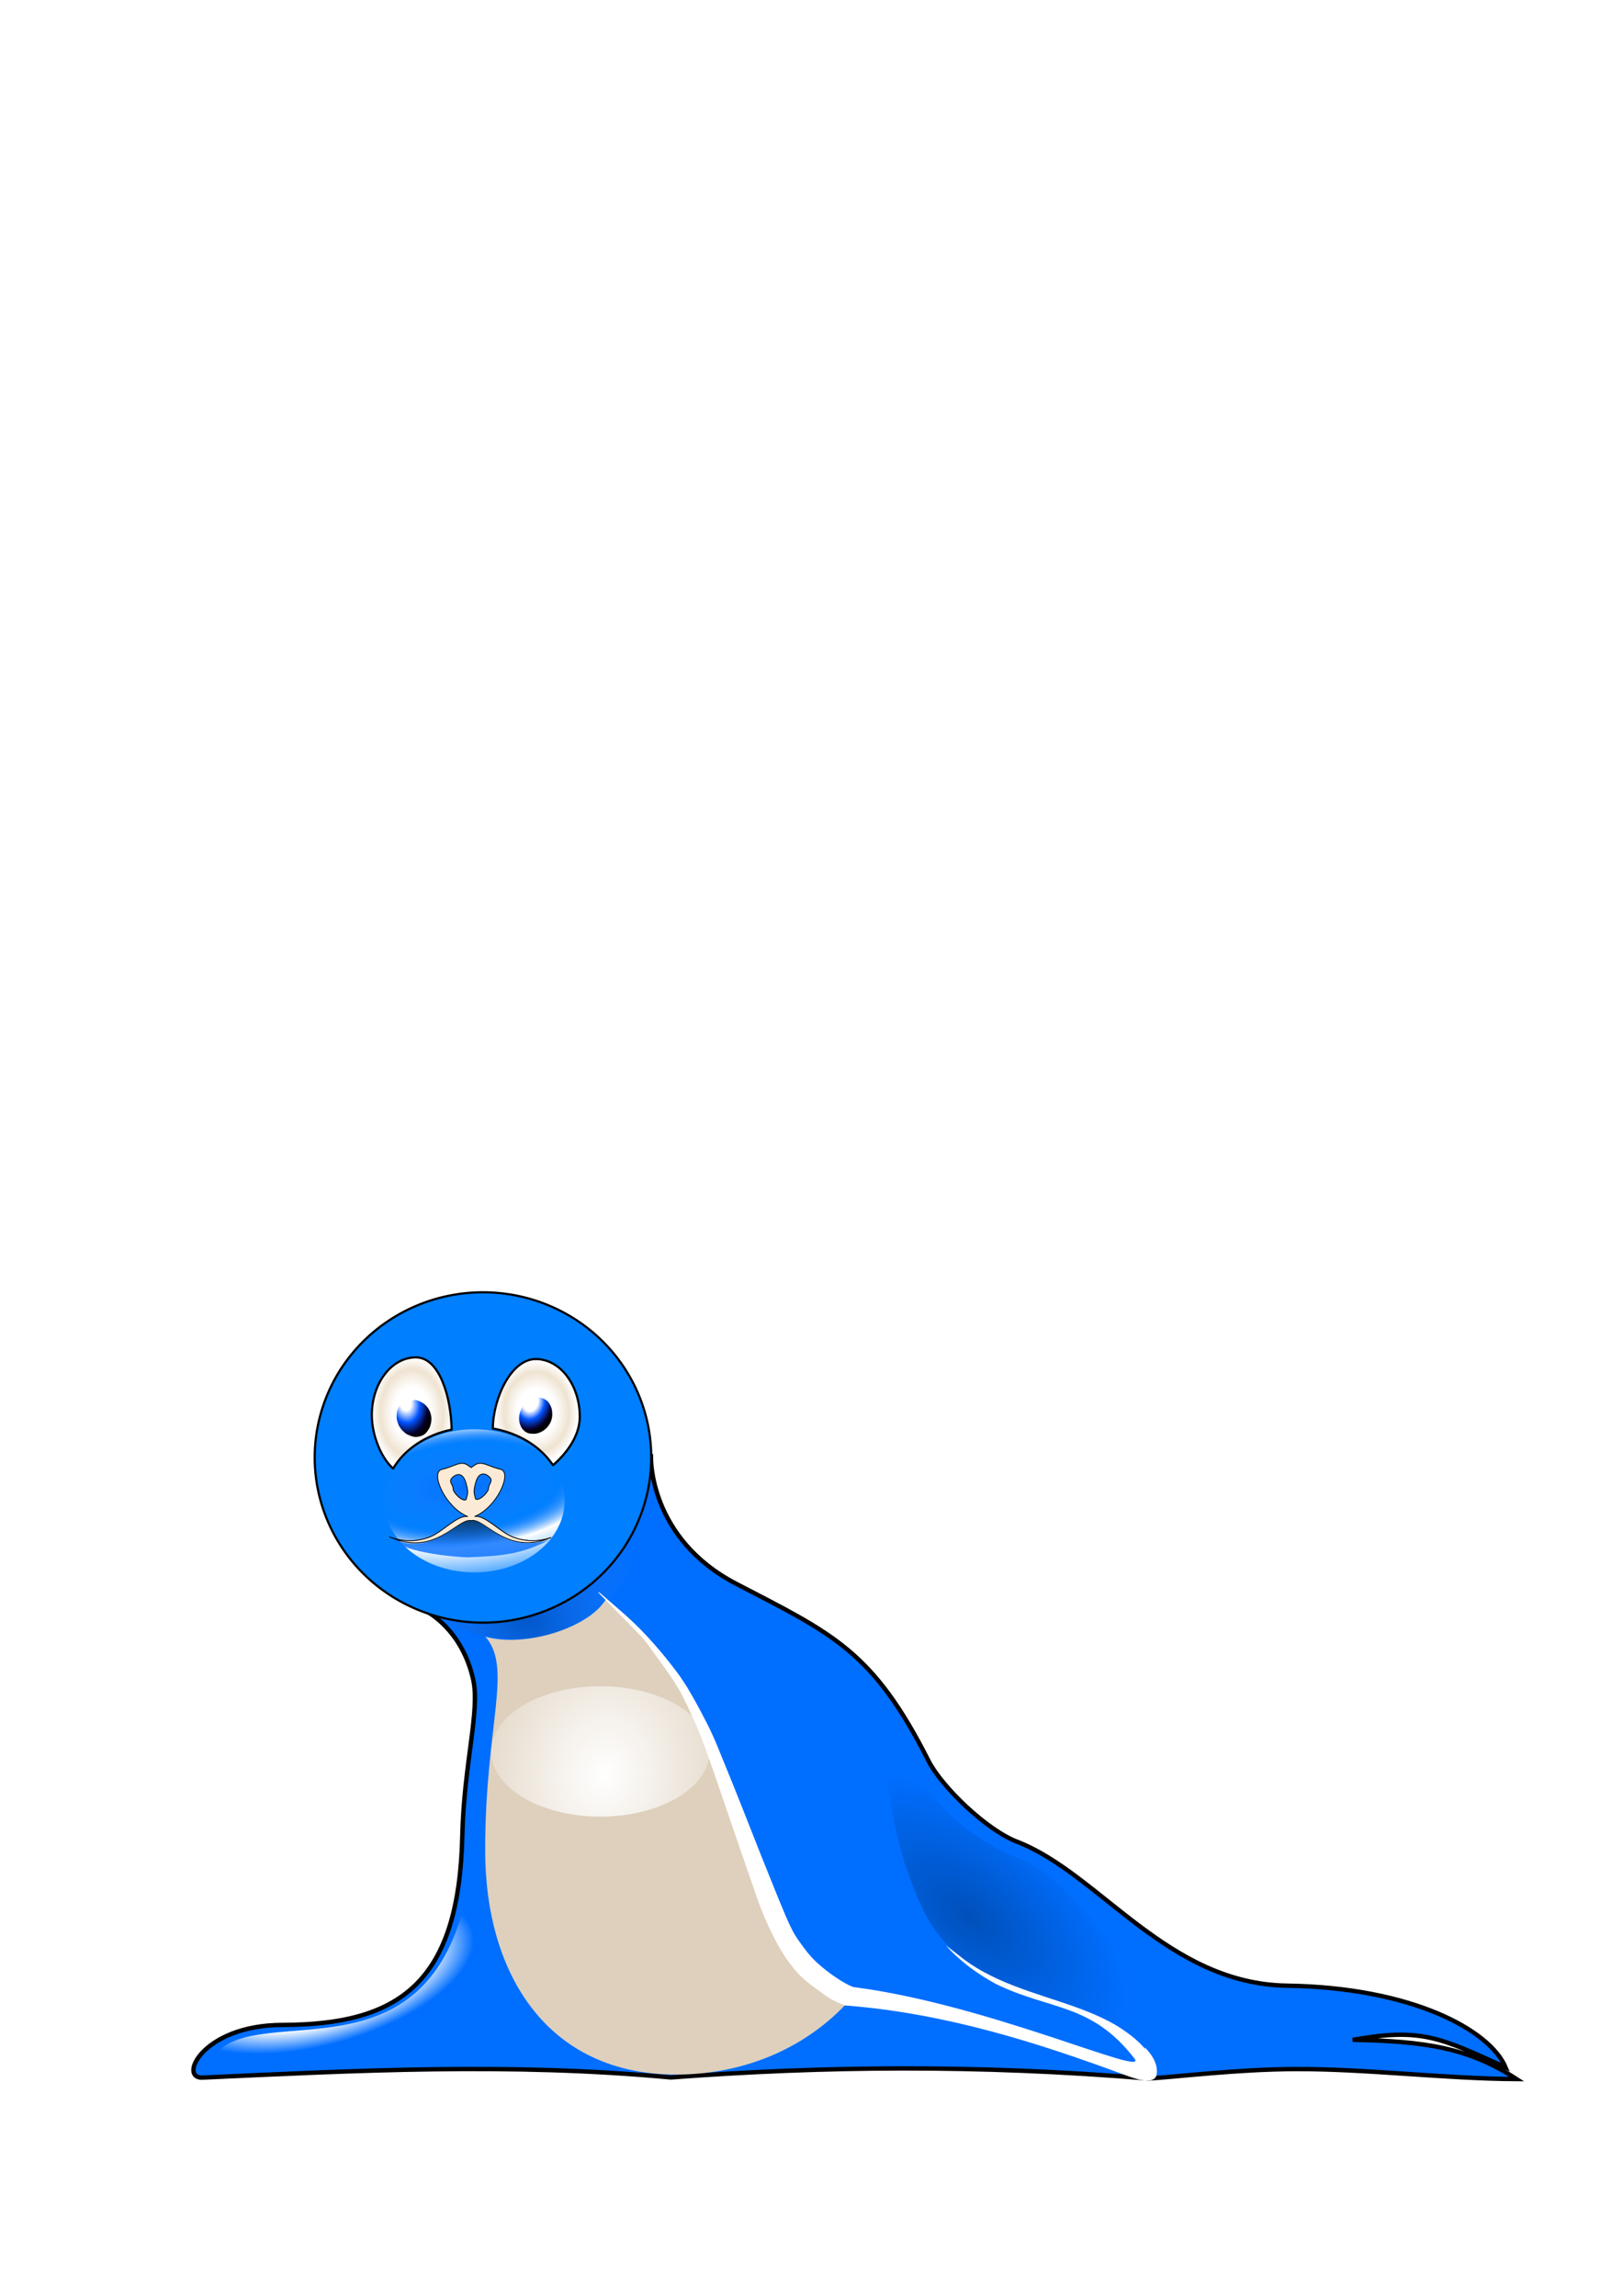 <?xml version="1.0" encoding="UTF-8"?>
<svg width="744.094" height="1052.362" xmlns="http://www.w3.org/2000/svg" xmlns:svg="http://www.w3.org/2000/svg" xmlns:xlink="http://www.w3.org/1999/xlink">
 <defs>
  <linearGradient id="linearGradient6292">
   <stop stop-color="#0b3356" id="stop6294" offset="0"/>
   <stop stop-color="#1177ff" id="stop6296" offset="1"/>
  </linearGradient>
  <linearGradient id="linearGradient5871">
   <stop stop-color="#0055c7" offset="0" id="stop5873"/>
   <stop stop-color="#2381ff" stop-opacity="0" id="stop5875" offset="0.663"/>
   <stop stop-color="#ffffff" stop-opacity="0" offset="1" id="stop5877"/>
  </linearGradient>
  <linearGradient id="linearGradient5795">
   <stop stop-color="#0050ba" id="stop5797" offset="0"/>
   <stop stop-color="#006eff" offset="0.302" id="stop5803"/>
   <stop stop-color="#006eff" id="stop5799" offset="1"/>
  </linearGradient>
  <linearGradient id="linearGradient5704">
   <stop stop-color="#ffffff" offset="0" id="stop5706"/>
   <stop stop-color="#ffffff" id="stop5710" offset="0.715"/>
   <stop stop-color="#ffffff" stop-opacity="0" offset="1" id="stop5708"/>
  </linearGradient>
  <linearGradient id="linearGradient5667">
   <stop stop-color="#006eff" id="stop5669" offset="0"/>
   <stop stop-color="#2381ff" stop-opacity="0" offset="0.412" id="stop5671"/>
   <stop stop-color="#ffffff" id="stop5673" offset="0.599"/>
   <stop stop-color="#ffffff" stop-opacity="0" id="stop5675" offset="1"/>
  </linearGradient>
  <linearGradient id="linearGradient4061">
   <stop stop-color="#ffffff" id="stop4063" offset="0"/>
   <stop stop-color="#ffffff" offset="0.465" id="stop4075"/>
   <stop stop-color="#efe3d1" offset="0.789" id="stop4071"/>
   <stop stop-color="#ffffff" id="stop4065" offset="1"/>
  </linearGradient>
  <linearGradient id="linearGradient4031">
   <stop stop-color="#ffffff" id="stop4033" offset="0"/>
   <stop stop-color="#ffffff" stop-opacity="0" id="stop4035" offset="1"/>
  </linearGradient>
  <linearGradient id="linearGradient4017">
   <stop stop-color="#fbebd6" id="stop4019" offset="0"/>
   <stop stop-color="#fff0da" offset="0.785" id="stop4057"/>
   <stop stop-color="#e3d5c1" offset="0.891" id="stop4053"/>
   <stop stop-color="#ded0bd" id="stop4021" offset="1"/>
  </linearGradient>
  <linearGradient id="linearGradient3950">
   <stop stop-color="#ffffff" id="stop3952" offset="0"/>
   <stop stop-color="#ffffff" offset="0.323" id="stop3960"/>
   <stop stop-color="#0053ff" offset="0.595" id="stop3954"/>
   <stop stop-color="#07002b" id="stop3956" offset="0.904"/>
   <stop stop-color="#000000" id="stop3958" offset="1"/>
  </linearGradient>
  <linearGradient id="linearGradient3242">
   <stop stop-color="#ffffff" offset="0" id="stop3244"/>
   <stop stop-color="#ffffff" id="stop3962" offset="0.21"/>
   <stop stop-color="#0053ff" id="stop3248" offset="0.542"/>
   <stop stop-color="#07002b" offset="0.838" id="stop3250"/>
   <stop stop-color="#000000" offset="1" id="stop3246"/>
  </linearGradient>
  <radialGradient gradientUnits="userSpaceOnUse" gradientTransform="matrix(0.296,2.166,-1.521,0.208,1095.194,-30.207)" r="7.814" fy="646.173" fx="248.754" cy="646.173" cx="248.754" id="radialGradient3238" xlink:href="#linearGradient3242"/>
  <radialGradient gradientUnits="userSpaceOnUse" gradientTransform="matrix(-1.495,-0.202,0.258,-1.909,443.575,1933.511)" r="7.362" fy="650.318" fx="246.291" cy="650.318" cx="246.291" id="radialGradient3240" xlink:href="#linearGradient3950"/>
  <radialGradient gradientUnits="userSpaceOnUse" gradientTransform="matrix(0.101,1.749,-1.43,0.219,1419.669,145.1)" r="50.046" fy="818.885" fx="279.571" cy="818.885" cx="279.571" id="radialGradient4051" xlink:href="#linearGradient4031"/>
  <radialGradient gradientUnits="userSpaceOnUse" gradientTransform="matrix(0.71,-0.765,1.008,1.082,-564.676,233.005)" r="81.133" fy="668.775" fx="372.175" cy="668.775" cx="372.175" id="radialGradient4059" xlink:href="#linearGradient4017"/>
  <radialGradient gradientUnits="userSpaceOnUse" gradientTransform="matrix(0.949,-1.9738471e-6,2.4560153e-6,1.168,12.634,-108.737)" r="19.947" fy="647.28" fx="245.875" cy="647.28" cx="245.875" id="radialGradient4069" xlink:href="#linearGradient4061"/>
  <radialGradient r="18.296" fy="647.702" fx="188.759" cy="647.702" cx="188.759" gradientTransform="matrix(1,0,0,1.395,0,-255.744)" gradientUnits="userSpaceOnUse" id="radialGradient5657" xlink:href="#linearGradient4061"/>
  <radialGradient r="39.362" fy="697.727" fx="210.66" cy="697.727" cx="210.66" gradientTransform="matrix(2.594,-0.432,0.475,1.132,-664.61,-17.549)" gradientUnits="userSpaceOnUse" id="radialGradient5665" xlink:href="#linearGradient5667"/>
  <radialGradient gradientUnits="userSpaceOnUse" gradientTransform="matrix(-0.975,0.265,-0.121,-0.443,452.394,1280.729)" r="72.153" fy="965.64" fx="193.927" cy="965.64" cx="193.927" id="radialGradient5702" xlink:href="#linearGradient5704"/>
  <radialGradient gradientUnits="userSpaceOnUse" gradientTransform="matrix(3.667,3.054,-1.601,1.923,226.325,-2166.399)" r="59.54" fy="879.29" fx="443.374" cy="879.29" cx="443.374" id="radialGradient5805" xlink:href="#linearGradient5795"/>
  <radialGradient r="102.857" fy="725.86" fx="375.124" cy="725.86" cx="375.124" gradientTransform="matrix(0.767,-0.328,0.48,1.123,-395.499,46.649)" gradientUnits="userSpaceOnUse" id="radialGradient5869" xlink:href="#linearGradient5871"/>
  <filter height="1.837" y="-0.418" width="1.411" x="-0.206" id="filter6285">
   <feGaussianBlur id="feGaussianBlur6287" stdDeviation="6.362"/>
  </filter>
  <radialGradient gradientUnits="userSpaceOnUse" gradientTransform="matrix(1.9453834e-2,0.301,-1.508,9.7461361e-2,1222.075,566.558)" r="35.555" fy="669.786" fx="216.631" cy="669.786" cx="216.631" id="radialGradient6304" xlink:href="#linearGradient6292"/>
 </defs>
 <g>
  <title>Layer 1</title>
  <path fill="#006eff" fill-rule="evenodd" stroke="#000000" stroke-width="2" d="m298.452,668.294c0,0 -103.112,70.248 -103.112,70.248c0,0 16.376,7.929 21.6,31.34c3.194,14.311 -4.235,38.573 -4.991,71.692c-1.537,67.335 -28.855,86.523 -82.435,86.623c-37.245,0.07 -48.119,25.257 -36.258,24.122c70.207,-3.191 140.257,-6.914 214.309,-0.054c70,-5.221 140.592,-5.975 219.005,0.496c13.141,-0.781 40.504,-4.213 67.133,-4.336c32.325,-0.148 68.401,4.39 101.642,4.597c-22.064,-14.377 -41.975,-17.411 -75.152,-17.993c31.457,-5.538 39.742,-1.184 70.058,12.587c-7.291,-17.241 -43.327,-36.581 -100.11,-37.419c-55.099,-0.813 -85.965,-51.36 -123.836,-65.977c-14.172,-5.47 -34.643,-25.282 -40.642,-37.138c-25.467,-50.328 -43.738,-58.056 -88.111,-81.096c-39.917,-20.726 -39.101,-57.693 -39.101,-57.693z" id="path3162"/>
  <path fill="url(#radialGradient5869)" stroke-width="1.728" stroke-miterlimit="10" id="path5807" d="m230.932,631.639c-37.154,-0.768 -69.49,33.371 -63.063,66.487c5.36,33.559 49.307,61.843 84.737,50.827c32.197,-8.305 51.92,-47.167 41.23,-76.261c-8.258,-24.036 -34.789,-41.814 -62.904,-41.053z"/>
  <path fill="#007fff" stroke="#000000" stroke-miterlimit="10" d="m298.571,668.076a77.143,75.714 0 1 1 -154.286,0a77.143,75.714 0 1 1 154.286,0z" id="path2386"/>
  <path fill="url(#radialGradient4059)" stroke-width="1.729" stroke-miterlimit="10" id="path3158" d="m222.56,750.232c17.936,5.102 47.222,-3.855 55.249,-17.165c78.642,59.446 47.356,154.454 111.871,183.623c-19.435,21.721 -47.936,34.251 -79.681,34.251c-58.52,0 -87.567,-45.428 -87.567,-102.864c0,-57.437 12.738,-83.275 0.127,-97.844z"/>
  <path fill="#ffffff" fill-rule="evenodd" stroke-width="9.75" stroke-miterlimit="4" id="path3174" d="m274.219,729.906c6.616,6.759 13.274,13.477 19.844,20.281c1.376,1.564 2.678,3.192 3.854,4.912c3.241,4.464 6.537,8.891 9.664,13.436c1.33,1.918 2.507,3.933 3.711,5.931c1.006,1.509 1.694,3.194 2.528,4.799c1.891,3.713 3.609,7.511 5.292,11.322c2.393,5.567 4.435,11.276 6.482,16.976c1.682,4.68 3.209,9.413 4.847,14.108c5.272,15.351 10.541,30.702 15.856,46.038c1.909,5.712 4.133,11.316 6.742,16.746c2.312,4.82 4.818,9.539 7.88,13.927c1.703,2.321 3.461,4.613 5.432,6.715c3.01,3.053 6.516,5.549 9.982,8.05c3.643,2.91 6.635,4.322 10.896,6.103c46.174,3.511 88.58,17.139 128.075,31.732c4.379,1.618 14.217,5.449 15.01,-0.325c1.546,-11.261 -17.318,-21.279 -26.093,-27.347c-12.563,-6.595 -25.999,-9.411 -39.332,-14.102c-11.56,-2.897 -21.792,-10.242 -31.178,-17.381c6.535,7.272 14.389,12.952 22.906,17.61c24.868,12.138 43.807,8.664 63.472,34.153c7.007,9.082 -67.089,-24.939 -128.955,-32.769c-4.691,-1.816 -11.177,-6.477 -14.951,-9.759c-2.851,-2.378 -5.339,-5.074 -7.511,-8.079c-1.893,-2.596 -3.866,-5.159 -5.333,-8.03c-2.524,-4.875 -4.488,-10.011 -6.61,-15.068c-2.72,-6.689 -5.398,-13.395 -8.089,-20.096c-5.648,-14.327 -11.247,-28.674 -17.109,-42.916c-1.536,-3.737 -3.012,-7.498 -4.673,-11.182c-1.847,-4.199 -4.037,-8.234 -6.168,-12.292c-1.458,-2.784 -3.042,-5.501 -4.62,-8.219c-1.227,-2.206 -2.647,-4.295 -4.06,-6.384c-1.978,-2.879 -4.201,-5.576 -6.342,-8.333c-1.682,-2.125 -3.488,-4.148 -5.257,-6.2c-2.068,-2.253 -4.08,-4.557 -6.233,-6.73c-2.945,-3.075 -6.089,-5.953 -9.258,-8.794c-3.3,-2.9 -6.631,-5.765 -9.95,-8.643c-0.254,-0.036 -0.483,-0.314 -0.75,-0.188z"/>
  <path fill="url(#radialGradient5657)" stroke="#000000" stroke-miterlimit="10" stroke-linejoin="round" stroke-dashoffset="0" id="path3211" d="m190.656,622.188c-11.155,0 -20.188,11.861 -20.188,26.469c0,9.223 4.308,19.743 9.781,24.5c5.141,-8.748 14.93,-15.386 26.812,-17.844c-0.215,-14.438 -5.413,-33.125 -16.406,-33.125z"/>
  <path fill="url(#radialGradient4069)" stroke="#000000" stroke-miterlimit="10" stroke-linejoin="round" stroke-dashoffset="0" id="path3214" d="m245.625,622.969c-11.024,0 -19.486,17.396 -19.688,31.844c0.343,0.059 0.692,0.121 1.031,0.188c0.218,0.031 0.435,0.086 0.656,0.125c0.85,0.151 1.716,0.36 2.594,0.625c0.032,0.009 0.062,0.023 0.094,0.031c9.532,2.569 17.482,7.865 22.438,14.75c0.369,0.427 0.675,0.804 0.812,1.062c5.504,-4.73 12.25,-12.897 12.25,-22.156c0,-14.608 -9.032,-26.469 -20.188,-26.469z"/>
  <path fill="url(#radialGradient3240)" fill-rule="nonzero" stroke-width="1.25" stroke-miterlimit="10" id="path3218" d="m249.138,641.09c-0.944,-0.432 -1.984,-0.418 -2.998,-0.432c-0.773,0.059 -1.237,0.68 -1.479,1.341c-0.494,0.675 -0.859,1.433 -1.293,2.147c-0.835,-0.112 -1.653,-0.54 -2.507,-0.37c-1.021,0.19 -1.455,1.292 -1.863,2.129c-0.462,0.934 -0.765,1.935 -0.926,2.963c-0.157,0.944 -0.114,1.92 0.053,2.86c0.142,0.983 0.554,1.922 1.035,2.785c0.523,0.794 1.226,1.497 2.044,1.988c0.703,0.405 1.51,0.652 2.324,0.667c0.918,0.061 1.833,0.149 2.711,-0.129c0.993,-0.201 1.882,-0.659 2.754,-1.151c0.598,-0.504 1.232,-0.934 1.767,-1.483c0.63,-0.791 1.256,-1.6 1.681,-2.522c0.394,-0.89 0.611,-1.847 0.725,-2.809c0.06,-0.914 0.027,-1.824 -0.126,-2.729c-0.164,-0.931 -0.513,-1.878 -1.027,-2.684c-0.413,-0.864 -1.098,-1.554 -1.909,-2.048c-0.316,-0.186 -0.633,-0.37 -0.967,-0.522z"/>
  <path fill="url(#radialGradient3238)" fill-rule="nonzero" stroke-width="1.25" stroke-miterlimit="10" id="path3220" d="m183.341,644.363c-0.665,0.564 -0.882,1.472 -1.213,2.241c-0.255,1.004 -0.346,2.036 -0.302,3.071c-0.001,0.93 0.315,1.825 0.593,2.701c0.265,0.865 0.746,1.651 1.264,2.387c0.58,0.797 1.31,1.481 2.066,2.102c0.74,0.596 1.621,0.964 2.505,1.289c0.948,0.369 1.984,0.646 3.003,0.479c0.948,-0.073 1.859,-0.389 2.719,-0.783c0.799,-0.447 1.468,-1.08 1.979,-1.837c0.567,-0.805 1.158,-1.663 1.376,-2.664c0.239,-0.761 0.421,-1.538 0.434,-2.337c0.107,-1.008 -0.047,-2.032 -0.324,-3.006c-0.251,-0.969 -0.71,-1.867 -1.28,-2.685c-0.521,-0.698 -1.099,-1.378 -1.822,-1.874c-0.847,-0.577 -1.733,-1.071 -2.71,-1.411c-0.754,-0.312 -1.652,-0.467 -2.378,-0.083c-0.835,0.442 -1.395,1.23 -1.992,1.935c-0.32,0.705 -1.174,0.246 -1.755,0.348c-0.699,0.031 -1.537,-0.246 -2.163,0.127z"/>
  <path fill="url(#radialGradient4051)" fill-rule="nonzero" stroke-width="9.75" stroke-miterlimit="4" d="m325.301,802.826a50.046,29.889 0 1 1 -100.093,0a50.046,29.889 0 1 1 100.093,0z" id="path4029"/>
  <path fill="url(#radialGradient5665)" fill-rule="nonzero" stroke-width="6.625" stroke-linecap="round" stroke-linejoin="bevel" stroke-miterlimit="10" stroke-dasharray="13.25, 6.625" stroke-dashoffset="0" d="m258.834,687.966a41.35,32.802 0 1 1 -82.7,0a41.35,32.802 0 1 1 82.7,0z" id="path5600"/>
  <path fill="#000046" stroke-width="0.365" stroke-miterlimit="10" opacity="0.857" filter="url(#filter6285)" id="path5895" d="m220.164,670.581c-0.805,0.017 -1.578,0.243 -2.381,0.793l-1.704,1.177l-1.679,-1.149c-3.22,-2.187 -6.038,0.703 -11.704,1.97c-5.666,1.267 1.534,17.529 11.854,21.642c-4.683,-0.873 -11.503,7.023 -17.368,9.33c-6.812,2.68 -13.869,1.963 -18.646,-0.082c20.714,9.581 31.294,-8.56 37.468,-7.415l0.175,-0.027c6.085,-1.129 16.458,16.441 36.591,7.77c-4.74,1.771 -11.359,2.248 -17.769,-0.274c-5.865,-2.307 -12.71,-10.203 -17.393,-9.33c10.32,-4.113 17.545,-20.375 11.879,-21.642c-4.249,-0.95 -6.908,-2.816 -9.323,-2.763zm1.504,4.898c1.307,0.044 2.556,1.029 3.133,1.778c1.312,1.703 -0.777,2.68 -0.777,5.144c-0.661,2.169 -4.564,5.707 -5.965,4.515c-0.412,-2.278 -1.277,-2.657 0.075,-7.497c0.861,-3.082 2.227,-3.984 3.534,-3.94zm-11.478,0.274c1.307,-0.044 2.673,0.885 3.534,3.967c1.352,4.84 0.487,5.191 0.075,7.469c-1.401,1.193 -5.303,-2.318 -5.965,-4.487c0,-2.464 -2.089,-3.441 -0.777,-5.144c0.577,-0.749 1.826,-1.762 3.133,-1.806z"/>
  <path fill="#fbebd6" stroke="#000000" stroke-width="0.365" stroke-miterlimit="10" id="rect3194" d="m220.106,670.738c-0.805,0.017 -1.578,0.243 -2.381,0.793l-1.704,1.177l-1.679,-1.149c-3.22,-2.187 -6.038,0.703 -11.704,1.97c-5.666,1.267 1.534,17.529 11.854,21.642c-4.683,-0.873 -11.503,7.023 -17.368,9.33c-6.812,2.68 -13.869,1.963 -18.646,-0.082c20.714,9.581 31.294,-8.56 37.468,-7.415l0.175,-0.027c6.085,-1.129 16.458,16.441 36.591,7.77c-4.74,1.771 -11.359,2.248 -17.769,-0.274c-5.865,-2.307 -12.71,-10.203 -17.393,-9.33c10.32,-4.113 17.545,-20.375 11.879,-21.642c-4.249,-0.95 -6.908,-2.816 -9.323,-2.763zm1.504,4.898c1.307,0.044 2.556,1.029 3.133,1.778c1.312,1.703 -0.777,2.68 -0.777,5.144c-0.661,2.169 -4.564,5.707 -5.965,4.515c-0.412,-2.278 -1.277,-2.657 0.075,-7.497c0.861,-3.082 2.227,-3.984 3.534,-3.94zm-11.478,0.274c1.307,-0.044 2.673,0.885 3.534,3.967c1.352,4.84 0.487,5.191 0.075,7.469c-1.401,1.193 -5.303,-2.318 -5.965,-4.487c0,-2.464 -2.089,-3.441 -0.777,-5.144c0.577,-0.749 1.826,-1.762 3.133,-1.806z"/>
  <rect fill="#ff0000" fill-opacity="0" fill-rule="nonzero" stroke-width="6.625" stroke-linecap="round" stroke-linejoin="bevel" stroke-miterlimit="10" stroke-dasharray="13.25, 6.625" stroke-dashoffset="0" y="837.966" x="123.931" height="94.648" width="96.217" id="rect5682"/>
  <g id="g5694">
   <path fill="url(#radialGradient5702)" fill-rule="nonzero" stroke-width="6.625" stroke-linecap="round" stroke-linejoin="bevel" stroke-miterlimit="10" stroke-dasharray="13.25, 6.625" stroke-dashoffset="0" id="rect5684" d="m213.16,871.711c-19.185,80.786 -91.573,47.192 -113.146,68.532c-13.31,24.805 133.192,-19.023 144.098,-4.934c-4.718,0.497 -21.578,-33.466 -30.952,-63.598z"/>
  </g>
  <path fill="url(#radialGradient5805)" fill-rule="nonzero" stroke-width="6.625" stroke-linecap="round" stroke-linejoin="bevel" stroke-miterlimit="10" stroke-dasharray="13.25, 6.625" stroke-dashoffset="0" id="rect5780" d="m405.994,789.834c16.96,26.524 25.313,48.477 65.077,63.598c20.695,11.348 49.192,42.727 53.985,85.784c-25.43,-29.085 -80.805,-19.285 -102.053,-64.338c-13.122,-27.855 -17.347,-56.45 -17.009,-85.044z"/>
  <path opacity="0.857" fill="url(#radialGradient6304)" fill-rule="nonzero" stroke-width="6.625" stroke-linecap="round" stroke-linejoin="bevel" stroke-miterlimit="10" stroke-dasharray="13.25, 6.625" stroke-dashoffset="0" id="rect6289" d="m216.032,697.048c8.192,0.099 14.432,14.87 35.704,8.859c-12.293,6.355 -21.312,7.407 -37.092,7.941c-4.814,0 -29.184,-2.012 -34.018,-7.95c19.269,6.935 27.698,-8.944 35.405,-8.851z"/>
 </g>
</svg>